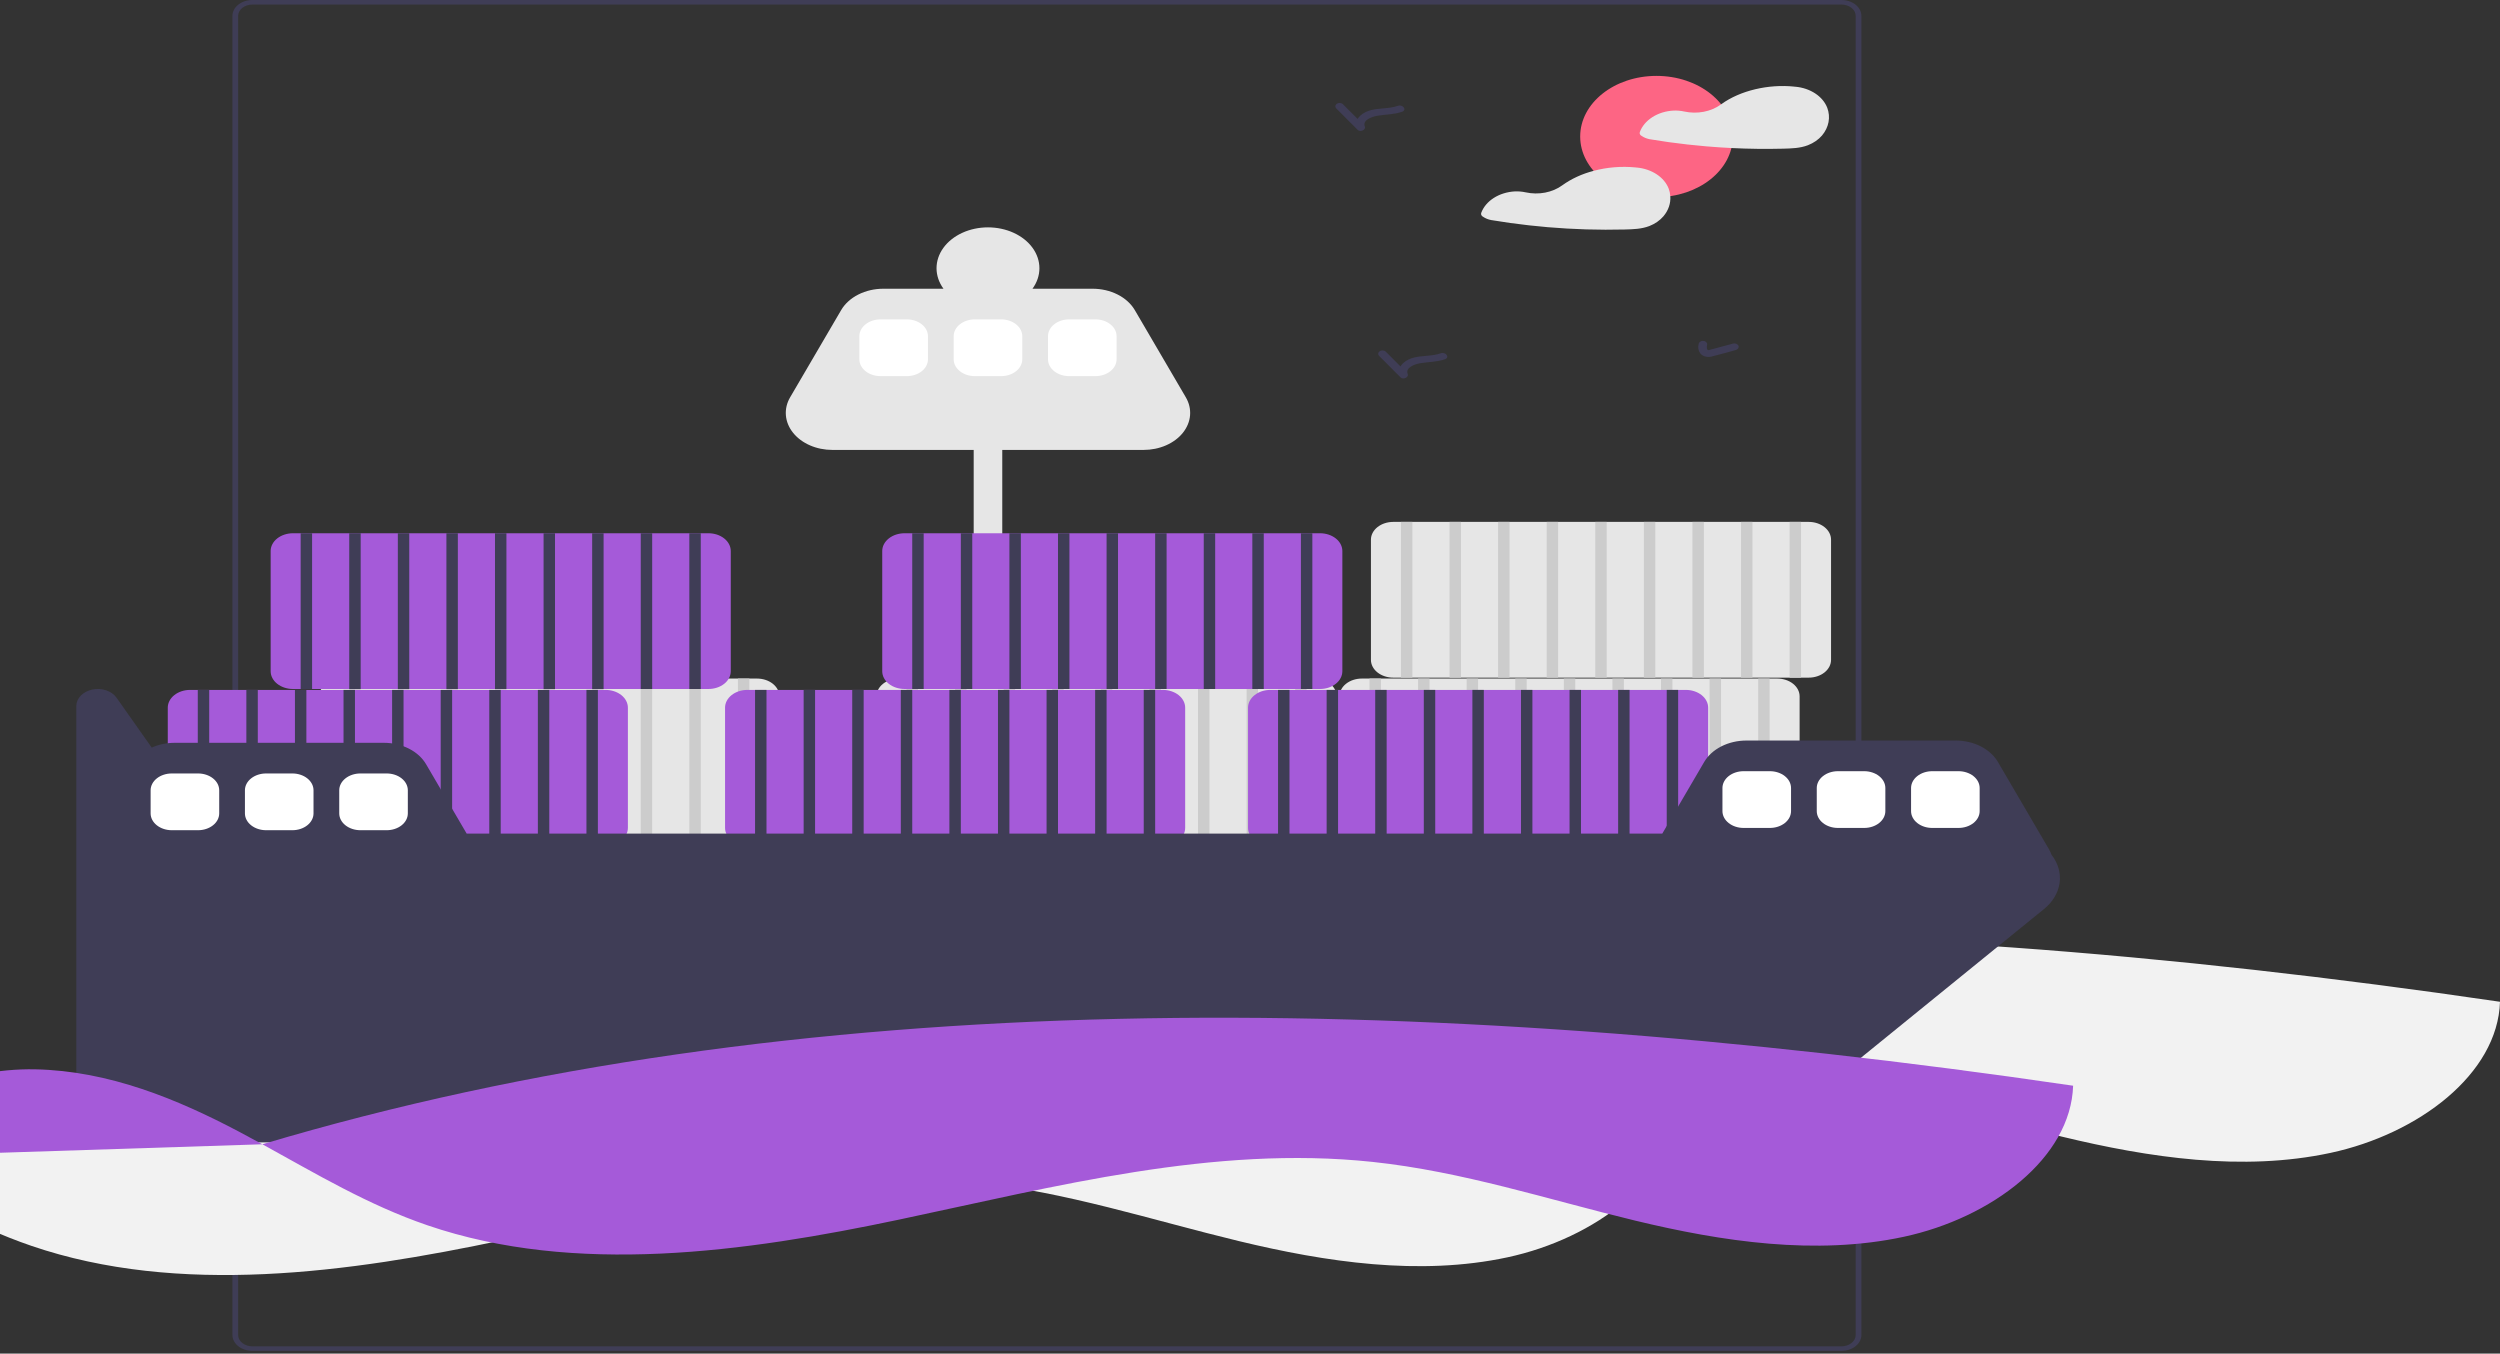 <svg width="700" height="379" viewBox="0 0 700 379" fill="none" xmlns="http://www.w3.org/2000/svg">
<rect x="0" y="0" width="700" height="379" fill="#333333" stroke="none"/>
<g clip-path="url(#clip0_231_1024)">
<path d="M374.357 0.629C373.909 0.413 373.461 0.203 373.013 0H326.249C325.913 0.42 325.593 0.846 325.281 1.271H375.702C375.254 1.055 374.806 0.845 374.357 0.629ZM65.079 126.164V135.636C65.279 135.649 65.487 135.649 65.687 135.655L65.287 153.862L65.079 153.773V155.566L65.247 155.636L65.079 163.271V189.589H66.679V121.873C66.231 123.246 65.698 124.676 65.079 126.164ZM374.357 0.629C373.909 0.413 373.461 0.203 373.013 0H326.249C325.913 0.42 325.593 0.846 325.281 1.271H375.702C375.254 1.055 374.806 0.845 374.357 0.629ZM515.593 0H70.68C69.195 0.001 67.771 0.471 66.721 1.305C65.671 2.139 65.081 3.27 65.079 4.45V373.8C65.082 374.979 65.673 376.11 66.723 376.944C67.773 377.778 69.196 378.247 70.68 378.25H515.593C517.078 378.249 518.502 377.779 519.552 376.945C520.603 376.111 521.193 374.98 521.195 373.8V4.45C521.193 3.27 520.603 2.139 519.552 1.305C518.502 0.471 517.078 0.001 515.593 0ZM519.594 373.8C519.594 374.643 519.172 375.451 518.422 376.047C517.672 376.643 516.654 376.978 515.593 376.979H70.68C69.619 376.978 68.602 376.643 67.852 376.047C67.101 375.451 66.68 374.643 66.679 373.8V4.45C66.681 3.607 67.103 2.8 67.853 2.204C68.603 1.608 69.62 1.273 70.68 1.271H515.593C516.654 1.273 517.671 1.608 518.421 2.204C519.171 2.8 519.593 3.607 519.594 4.45V373.8Z" fill="#3F3D56"/>
<path d="M129.31 275.909C108.58 275.515 86.357 284.742 80.459 300.535L192.987 296.896C190.858 295.727 188.721 294.573 186.573 293.433C169.308 284.31 150.04 276.303 129.31 275.909Z" fill="#F2F2F2"/>
<path d="M192.987 296.896C207.951 305.113 222.554 313.883 239.228 319.588C280.513 333.713 328.04 327.125 371.481 317.944C414.922 308.763 459.266 297.098 503.822 301.83C529.087 304.513 552.939 312.366 577.327 318.258C601.714 324.149 627.954 328.094 652.558 322.805C677.163 317.515 699.357 300.742 700 280.498C514.247 253.214 342.033 252.404 192.987 296.896Z" fill="#F2F2F2"/>
<path d="M-37.472 326.138C-22.508 334.356 -7.904 343.126 8.769 348.83C50.055 362.956 97.582 356.368 141.023 347.187C184.464 338.006 228.808 326.341 273.363 331.073C298.628 333.756 322.481 341.609 346.868 347.501C371.255 353.392 397.495 357.337 422.1 352.048C446.705 346.758 468.898 329.985 469.541 309.741C283.788 282.457 111.574 281.646 -37.472 326.138Z" fill="#F2F2F2"/>
<path d="M211.961 189.995H95.644C93.984 189.996 92.394 190.52 91.22 191.452C90.047 192.384 89.387 193.648 89.386 194.966V228.634C89.387 229.952 90.047 231.216 91.22 232.148C92.394 233.08 93.984 233.604 95.644 233.605H211.961C213.621 233.604 215.212 233.08 216.385 232.148C217.558 231.216 218.218 229.952 218.219 228.634V194.966C218.218 193.648 217.558 192.384 216.385 191.452C215.212 190.52 213.621 189.996 211.961 189.995Z" fill="#E6E6E6"/>
<path d="M100.989 189.995H97.788V233.605H100.989V189.995Z" fill="#CCCCCC"/>
<path d="M114.592 189.995H111.392V233.605H114.592V189.995Z" fill="#CCCCCC"/>
<path d="M128.196 189.995H124.995V233.605H128.196V189.995Z" fill="#CCCCCC"/>
<path d="M141.799 189.995H138.599V233.605H141.799V189.995Z" fill="#CCCCCC"/>
<path d="M155.403 189.995H152.202V233.605H155.403V189.995Z" fill="#CCCCCC"/>
<path d="M169.006 189.995H165.806V233.605H169.006V189.995Z" fill="#CCCCCC"/>
<path d="M182.61 189.995H179.409V233.605H182.61V189.995Z" fill="#CCCCCC"/>
<path d="M196.213 189.995H193.012V233.605H196.213V189.995Z" fill="#CCCCCC"/>
<path d="M209.817 189.995H206.616V233.605H209.817V189.995Z" fill="#CCCCCC"/>
<path d="M332.031 111.247L317.751 86.838C316.703 85.047 315.033 83.531 312.937 82.469C310.841 81.407 308.407 80.843 305.921 80.843H289.095C290.364 79.104 291.034 77.129 291.037 75.119C291.041 73.109 290.377 71.133 289.114 69.391C287.851 67.649 286.032 66.202 283.841 65.196C281.65 64.19 279.164 63.661 276.634 63.661C274.103 63.661 271.617 64.19 269.426 65.196C267.235 66.202 265.417 67.649 264.153 69.391C262.89 71.133 262.227 73.109 262.23 75.119C262.233 77.129 262.903 79.104 264.173 80.843H247.346C244.86 80.843 242.426 81.407 240.33 82.469C238.235 83.531 236.564 85.047 235.517 86.838L221.236 111.247C220.312 112.826 219.904 114.565 220.049 116.303C220.195 118.04 220.889 119.721 222.068 121.189C223.247 122.657 224.873 123.865 226.795 124.703C228.717 125.54 230.874 125.979 233.066 125.979H272.633V244.221H280.635V125.979H320.202C322.394 125.979 324.551 125.54 326.473 124.703C328.395 123.865 330.02 122.657 331.199 121.189C332.378 119.721 333.073 118.04 333.218 116.303C333.363 114.565 332.955 112.826 332.031 111.247Z" fill="#E6E6E6"/>
<path d="M497.634 189.995H381.316C379.657 189.996 378.066 190.52 376.893 191.452C375.72 192.384 375.06 193.648 375.059 194.966V228.634C375.06 229.952 375.72 231.216 376.893 232.148C378.066 233.08 379.657 233.604 381.316 233.605H497.634C499.293 233.604 500.884 233.08 502.058 232.148C503.231 231.216 503.891 229.952 503.892 228.634V194.966C503.891 193.648 503.231 192.384 502.058 191.452C500.884 190.52 499.293 189.996 497.634 189.995Z" fill="#E6E6E6"/>
<path d="M386.662 189.995H383.461V233.605H386.662V189.995Z" fill="#CCCCCC"/>
<path d="M400.265 189.995H397.064V233.605H400.265V189.995Z" fill="#CCCCCC"/>
<path d="M413.869 189.995H410.668V233.605H413.869V189.995Z" fill="#CCCCCC"/>
<path d="M427.472 189.995H424.271V233.605H427.472V189.995Z" fill="#CCCCCC"/>
<path d="M441.076 189.995H437.875V233.605H441.076V189.995Z" fill="#CCCCCC"/>
<path d="M454.679 189.995H451.478V233.605H454.679V189.995Z" fill="#CCCCCC"/>
<path d="M468.282 189.995H465.082V233.605H468.282V189.995Z" fill="#CCCCCC"/>
<path d="M481.886 189.995H478.685V233.605H481.886V189.995Z" fill="#CCCCCC"/>
<path d="M495.489 189.995H492.289V233.605H495.489V189.995Z" fill="#CCCCCC"/>
<path d="M368.001 189.995H251.683C250.024 189.996 248.433 190.52 247.26 191.452C246.086 192.384 245.427 193.648 245.426 194.966V228.634C245.427 229.952 246.086 231.216 247.26 232.148C248.433 233.08 250.024 233.604 251.683 233.605H368.001C369.66 233.604 371.251 233.08 372.425 232.148C373.598 231.216 374.257 229.952 374.259 228.634V194.966C374.257 193.648 373.598 192.384 372.425 191.452C371.251 190.52 369.66 189.996 368.001 189.995Z" fill="#E6E6E6"/>
<path d="M257.029 189.995H253.828V233.605H257.029V189.995Z" fill="#CCCCCC"/>
<path d="M270.632 189.995H267.431V233.605H270.632V189.995Z" fill="#CCCCCC"/>
<path d="M284.236 189.995H281.035V233.605H284.236V189.995Z" fill="#CCCCCC"/>
<path d="M297.839 189.995H294.638V233.605H297.839V189.995Z" fill="#CCCCCC"/>
<path d="M311.443 189.995H308.242V233.605H311.443V189.995Z" fill="#CCCCCC"/>
<path d="M325.046 189.995H321.845V233.605H325.046V189.995Z" fill="#CCCCCC"/>
<path d="M338.65 189.995H335.449V233.605H338.65V189.995Z" fill="#CCCCCC"/>
<path d="M352.253 189.995H349.052V233.605H352.253V189.995Z" fill="#CCCCCC"/>
<path d="M365.857 189.995H362.656V233.605H365.857V189.995Z" fill="#CCCCCC"/>
<path d="M506.436 146.131H390.118C388.459 146.131 386.868 146.655 385.695 147.588C384.522 148.52 383.862 149.784 383.861 151.102V184.769C383.862 186.087 384.522 187.351 385.695 188.284C386.868 189.216 388.459 189.74 390.118 189.741H506.436C508.095 189.74 509.686 189.216 510.86 188.284C512.033 187.351 512.693 186.087 512.694 184.769V151.102C512.693 149.784 512.033 148.52 510.86 147.588C509.686 146.655 508.095 146.131 506.436 146.131Z" fill="#E6E6E6"/>
<path d="M395.464 146.131H392.263V189.741H395.464V146.131Z" fill="#CCCCCC"/>
<path d="M409.068 146.131H405.867V189.741H409.068V146.131Z" fill="#CCCCCC"/>
<path d="M422.671 146.131H419.47V189.741H422.671V146.131Z" fill="#CCCCCC"/>
<path d="M436.274 146.131H433.073V189.741H436.274V146.131Z" fill="#CCCCCC"/>
<path d="M449.878 146.131H446.677V189.741H449.878V146.131Z" fill="#CCCCCC"/>
<path d="M463.481 146.131H460.28V189.741H463.481V146.131Z" fill="#CCCCCC"/>
<path d="M477.085 146.131H473.884V189.741H477.085V146.131Z" fill="#CCCCCC"/>
<path d="M490.688 146.131H487.487V189.741H490.688V146.131Z" fill="#CCCCCC"/>
<path d="M504.292 146.131H501.091V189.741H504.292V146.131Z" fill="#CCCCCC"/>
<path d="M472.027 193.173H355.71C354.05 193.174 352.459 193.698 351.286 194.63C350.113 195.563 349.453 196.826 349.452 198.145V231.812C349.453 233.13 350.113 234.394 351.286 235.326C352.459 236.259 354.05 236.783 355.71 236.783H472.027C473.687 236.783 475.278 236.259 476.451 235.326C477.624 234.394 478.284 233.13 478.285 231.812V198.145C478.284 196.826 477.624 195.563 476.451 194.63C475.278 193.698 473.687 193.174 472.027 193.173Z" fill="#A55AD9"/>
<path d="M361.055 193.174H357.854V236.784H361.055V193.174Z" fill="#3F3D56"/>
<path d="M374.659 193.174H371.458V236.784H374.659V193.174Z" fill="#3F3D56"/>
<path d="M388.262 193.174H385.061V236.784H388.262V193.174Z" fill="#3F3D56"/>
<path d="M401.866 193.174H398.665V236.784H401.866V193.174Z" fill="#3F3D56"/>
<path d="M415.469 193.174H412.268V236.784H415.469V193.174Z" fill="#3F3D56"/>
<path d="M429.072 193.174H425.872V236.784H429.072V193.174Z" fill="#3F3D56"/>
<path d="M442.676 193.174H439.475V236.784H442.676V193.174Z" fill="#3F3D56"/>
<path d="M456.279 193.174H453.079V236.784H456.279V193.174Z" fill="#3F3D56"/>
<path d="M469.883 193.174H466.682V236.784H469.883V193.174Z" fill="#3F3D56"/>
<path d="M325.59 193.173H209.273C207.613 193.174 206.022 193.698 204.849 194.63C203.676 195.563 203.016 196.826 203.015 198.145V231.812C203.016 233.13 203.676 234.394 204.849 235.326C206.022 236.259 207.613 236.783 209.273 236.783H325.59C327.25 236.783 328.841 236.259 330.014 235.326C331.187 234.394 331.847 233.13 331.848 231.812V198.145C331.847 196.826 331.187 195.563 330.014 194.63C328.841 193.698 327.25 193.174 325.59 193.173Z" fill="#A55AD9"/>
<path d="M214.618 193.174H211.417V236.784H214.618V193.174Z" fill="#3F3D56"/>
<path d="M228.222 193.174H225.021V236.784H228.222V193.174Z" fill="#3F3D56"/>
<path d="M241.825 193.174H238.624V236.784H241.825V193.174Z" fill="#3F3D56"/>
<path d="M255.428 193.174H252.228V236.784H255.428V193.174Z" fill="#3F3D56"/>
<path d="M269.032 193.174H265.831V236.784H269.032V193.174Z" fill="#3F3D56"/>
<path d="M282.635 193.174H279.435V236.784H282.635V193.174Z" fill="#3F3D56"/>
<path d="M296.239 193.174H293.038V236.784H296.239V193.174Z" fill="#3F3D56"/>
<path d="M309.842 193.174H306.641V236.784H309.842V193.174Z" fill="#3F3D56"/>
<path d="M323.446 193.174H320.245V236.784H323.446V193.174Z" fill="#3F3D56"/>
<path d="M369.602 149.309H253.284C251.625 149.31 250.034 149.834 248.86 150.766C247.687 151.698 247.027 152.962 247.026 154.28V187.948C247.027 189.266 247.687 190.53 248.86 191.462C250.034 192.394 251.625 192.918 253.284 192.919H369.602C371.261 192.918 372.852 192.394 374.025 191.462C375.198 190.53 375.858 189.266 375.859 187.948V154.28C375.858 152.962 375.198 151.698 374.025 150.766C372.852 149.834 371.261 149.31 369.602 149.309Z" fill="#A55AD9"/>
<path d="M258.629 149.309H255.428V192.919H258.629V149.309Z" fill="#3F3D56"/>
<path d="M272.233 149.309H269.032V192.919H272.233V149.309Z" fill="#3F3D56"/>
<path d="M285.836 149.309H282.635V192.919H285.836V149.309Z" fill="#3F3D56"/>
<path d="M299.44 149.309H296.239V192.919H299.44V149.309Z" fill="#3F3D56"/>
<path d="M313.043 149.309H309.842V192.919H313.043V149.309Z" fill="#3F3D56"/>
<path d="M326.647 149.309H323.446V192.919H326.647V149.309Z" fill="#3F3D56"/>
<path d="M340.25 149.309H337.049V192.919H340.25V149.309Z" fill="#3F3D56"/>
<path d="M353.853 149.309H350.653V192.919H353.853V149.309Z" fill="#3F3D56"/>
<path d="M367.457 149.309H364.256V192.919H367.457V149.309Z" fill="#3F3D56"/>
<path d="M169.55 193.173H53.233C51.574 193.174 49.983 193.698 48.809 194.63C47.636 195.563 46.976 196.826 46.975 198.145V231.812C46.976 233.13 47.636 234.394 48.809 235.326C49.983 236.259 51.574 236.783 53.233 236.783H169.55C171.21 236.783 172.801 236.259 173.974 235.326C175.147 234.394 175.807 233.13 175.808 231.812V198.145C175.807 196.826 175.147 195.563 173.974 194.63C172.801 193.698 171.21 193.174 169.55 193.173Z" fill="#A55AD9"/>
<path d="M58.578 193.174H55.377V236.784H58.578V193.174Z" fill="#3F3D56"/>
<path d="M72.182 193.174H68.981V236.784H72.182V193.174Z" fill="#3F3D56"/>
<path d="M85.785 193.174H82.585V236.784H85.785V193.174Z" fill="#3F3D56"/>
<path d="M99.389 193.174H96.188V236.784H99.389V193.174Z" fill="#3F3D56"/>
<path d="M112.992 193.174H109.791V236.784H112.992V193.174Z" fill="#3F3D56"/>
<path d="M126.596 193.174H123.395V236.784H126.596V193.174Z" fill="#3F3D56"/>
<path d="M140.199 193.174H136.998V236.784H140.199V193.174Z" fill="#3F3D56"/>
<path d="M153.802 193.174H150.602V236.784H153.802V193.174Z" fill="#3F3D56"/>
<path d="M167.406 193.174H164.205V236.784H167.406V193.174Z" fill="#3F3D56"/>
<path d="M198.358 149.309H82.04C80.381 149.31 78.79 149.834 77.617 150.766C76.443 151.698 75.784 152.962 75.783 154.28V187.948C75.784 189.266 76.443 190.53 77.617 191.462C78.79 192.394 80.381 192.918 82.04 192.919H198.358C200.017 192.918 201.608 192.394 202.781 191.462C203.955 190.53 204.614 189.266 204.615 187.948V154.28C204.614 152.962 203.955 151.698 202.781 150.766C201.608 149.834 200.017 149.31 198.358 149.309Z" fill="#A55AD9"/>
<path d="M87.386 149.309H84.185V192.919H87.386V149.309Z" fill="#3F3D56"/>
<path d="M100.989 149.309H97.788V192.919H100.989V149.309Z" fill="#3F3D56"/>
<path d="M114.592 149.309H111.392V192.919H114.592V149.309Z" fill="#3F3D56"/>
<path d="M128.196 149.309H124.995V192.919H128.196V149.309Z" fill="#3F3D56"/>
<path d="M141.799 149.309H138.599V192.919H141.799V149.309Z" fill="#3F3D56"/>
<path d="M155.403 149.309H152.202V192.919H155.403V149.309Z" fill="#3F3D56"/>
<path d="M169.006 149.309H165.806V192.919H169.006V149.309Z" fill="#3F3D56"/>
<path d="M182.61 149.309H179.409V192.919H182.61V149.309Z" fill="#3F3D56"/>
<path d="M196.213 149.309H193.012V192.919H196.213V149.309Z" fill="#3F3D56"/>
<path d="M574.435 239.358C574.242 238.808 573.994 238.272 573.693 237.754L559.412 213.345C558.365 211.554 556.694 210.039 554.599 208.976C552.503 207.914 550.069 207.35 547.583 207.35H489.008C486.522 207.35 484.088 207.914 481.992 208.976C479.896 210.039 478.226 211.554 477.178 213.345L465.437 233.414H130.67L119.3 213.981C118.253 212.19 116.583 210.674 114.487 209.612C112.391 208.55 109.957 207.986 107.471 207.986H48.896C46.648 207.986 44.438 208.45 42.482 209.33L32.633 195.358C31.983 194.436 30.966 193.711 29.741 193.296C28.517 192.882 27.154 192.802 25.866 193.069C24.578 193.336 23.438 193.935 22.624 194.772C21.81 195.609 21.369 196.636 21.369 197.693V307.422C21.369 309.057 21.774 310.676 22.562 312.186C23.349 313.697 24.503 315.069 25.959 316.225C27.414 317.381 29.141 318.298 31.042 318.924C32.944 319.549 34.981 319.871 37.039 319.871H485.295C487.382 319.871 489.449 319.54 491.372 318.897C493.296 318.254 495.039 317.312 496.498 316.126L572.277 254.567C574.739 252.595 576.291 250.021 576.683 247.261C577.074 244.5 576.282 241.716 574.435 239.358Z" fill="#3F3D56"/>
<path d="M495.568 231.825H488.209C486.639 231.824 485.133 231.327 484.023 230.445C482.912 229.563 482.288 228.367 482.286 227.12V220.637C482.288 219.39 482.912 218.194 484.023 217.312C485.133 216.43 486.639 215.934 488.209 215.932H495.568C497.139 215.934 498.644 216.43 499.754 217.312C500.865 218.194 501.489 219.39 501.491 220.637V227.12C501.489 228.367 500.865 229.563 499.754 230.445C498.644 231.327 497.139 231.824 495.568 231.825Z" fill="white"/>
<path d="M521.975 231.825H514.615C513.045 231.824 511.54 231.327 510.43 230.445C509.319 229.563 508.695 228.367 508.693 227.12V220.637C508.695 219.39 509.319 218.194 510.43 217.312C511.54 216.43 513.045 215.934 514.615 215.932H521.975C523.545 215.934 525.051 216.43 526.161 217.312C527.271 218.194 527.896 219.39 527.898 220.637V227.12C527.896 228.367 527.271 229.563 526.161 230.445C525.051 231.327 523.545 231.824 521.975 231.825Z" fill="white"/>
<path d="M548.382 231.825H541.022C539.452 231.824 537.946 231.327 536.836 230.445C535.726 229.563 535.101 228.367 535.099 227.12V220.637C535.101 219.39 535.726 218.194 536.836 217.312C537.946 216.43 539.452 215.934 541.022 215.932H548.382C549.952 215.934 551.457 216.43 552.568 217.312C553.678 218.194 554.302 219.39 554.304 220.637V227.12C554.302 228.367 553.678 229.563 552.568 230.445C551.457 231.327 549.952 231.824 548.382 231.825Z" fill="white"/>
<path d="M253.907 105.318H246.547C244.977 105.316 243.471 104.82 242.361 103.938C241.251 103.056 240.626 101.86 240.625 100.613V94.13C240.626 92.883 241.251 91.687 242.361 90.805C243.471 89.922 244.977 89.426 246.547 89.425H253.907C255.477 89.426 256.982 89.922 258.093 90.805C259.203 91.687 259.828 92.883 259.829 94.13V100.613C259.828 101.86 259.203 103.056 258.093 103.938C256.982 104.82 255.477 105.316 253.907 105.318Z" fill="white"/>
<path d="M280.314 105.318H272.954C271.384 105.316 269.878 104.82 268.768 103.938C267.658 103.056 267.033 101.86 267.031 100.613V94.13C267.033 92.883 267.658 91.687 268.768 90.805C269.878 89.922 271.384 89.426 272.954 89.425H280.314C281.884 89.426 283.389 89.922 284.499 90.805C285.61 91.687 286.234 92.883 286.236 94.13V100.613C286.234 101.86 285.61 103.056 284.499 103.938C283.389 104.82 281.884 105.316 280.314 105.318Z" fill="white"/>
<path d="M306.72 105.318H299.361C297.79 105.316 296.285 104.82 295.175 103.938C294.064 103.056 293.44 101.86 293.438 100.613V94.13C293.44 92.883 294.064 91.687 295.175 90.805C296.285 89.922 297.79 89.426 299.361 89.425H306.72C308.29 89.426 309.796 89.922 310.906 90.805C312.017 91.687 312.641 92.883 312.643 94.13V100.613C312.641 101.86 312.016 103.056 310.906 103.938C309.796 104.82 308.29 105.316 306.72 105.318Z" fill="white"/>
<path d="M55.456 232.461H48.097C46.526 232.459 45.021 231.963 43.911 231.081C42.8 230.199 42.176 229.003 42.174 227.755V221.273C42.176 220.025 42.8 218.83 43.911 217.947C45.021 217.065 46.526 216.569 48.097 216.568H55.456C57.027 216.569 58.532 217.065 59.642 217.947C60.753 218.83 61.377 220.025 61.379 221.273V227.755C61.377 229.003 60.753 230.199 59.642 231.081C58.532 231.963 57.027 232.459 55.456 232.461Z" fill="white"/>
<path d="M81.863 232.461H74.503C72.933 232.459 71.428 231.963 70.317 231.081C69.207 230.199 68.583 229.003 68.581 227.755V221.273C68.583 220.025 69.207 218.83 70.317 217.947C71.428 217.065 72.933 216.569 74.503 216.568H81.863C83.433 216.569 84.939 217.065 86.049 217.947C87.159 218.83 87.784 220.025 87.786 221.273V227.755C87.784 229.003 87.159 230.199 86.049 231.081C84.939 231.963 83.433 232.459 81.863 232.461Z" fill="white"/>
<path d="M108.27 232.461H100.91C99.34 232.459 97.835 231.963 96.724 231.081C95.614 230.199 94.989 229.003 94.987 227.755V221.273C94.989 220.025 95.614 218.83 96.724 217.947C97.835 217.065 99.34 216.569 100.91 216.568H108.27C109.84 216.569 111.345 217.065 112.456 217.947C113.566 218.83 114.191 220.025 114.192 221.273V227.755C114.191 229.003 113.566 230.199 112.456 231.081C111.345 231.963 109.84 232.459 108.27 232.461Z" fill="white"/>
<path d="M9.784 299.411C-10.945 299.017 -33.169 308.244 -39.067 324.037L73.461 320.398C71.333 319.229 69.195 318.075 67.048 316.936C49.782 307.813 30.514 299.805 9.784 299.411Z" fill="#A55AD9"/>
<path d="M73.461 320.398C88.425 328.615 103.028 337.385 119.702 343.09C160.988 357.215 208.515 350.627 251.955 341.446C295.396 332.265 339.74 320.6 384.296 325.332C409.561 328.015 433.413 335.868 457.801 341.76C482.188 347.651 508.427 351.596 533.032 346.307C557.637 341.017 579.831 324.244 580.474 304C394.721 276.716 222.507 275.906 73.461 320.398Z" fill="#A55AD9"/>
<path d="M463.817 55.198C475.617 55.198 485.183 47.598 485.183 38.224C485.183 28.849 475.617 21.25 463.817 21.25C452.017 21.25 442.451 28.849 442.451 38.224C442.451 47.598 452.017 55.198 463.817 55.198Z" fill="#FD6584"/>
<path d="M511.636 30.186C511.033 28.616 509.866 27.221 508.278 26.172C506.69 25.122 504.75 24.465 502.698 24.28C502.65 24.277 502.601 24.277 502.553 24.28C502.496 24.266 502.437 24.255 502.377 24.248C495.224 23.511 487.27 25.304 481.916 29.207L481.858 29.25C480.501 30.247 478.846 30.952 477.049 31.298C475.253 31.643 473.375 31.618 471.594 31.225C470.615 31.01 469.599 30.921 468.585 30.962C466.419 31.075 464.351 31.717 462.661 32.799C460.971 33.881 459.742 35.35 459.142 37.007C459.077 37.21 459.095 37.424 459.194 37.617C459.294 37.811 459.469 37.974 459.695 38.082C460.338 38.519 461.103 38.828 461.927 38.984C463.696 39.283 465.48 39.556 467.265 39.804C470.753 40.288 474.261 40.679 477.787 40.98C480.116 41.178 482.45 41.334 484.789 41.451C489.622 41.692 494.479 41.75 499.321 41.629C501.721 41.565 504.026 41.502 506.218 40.663C507.816 40.038 509.181 39.094 510.179 37.923C511.119 36.796 511.736 35.519 511.988 34.183C512.24 32.846 512.119 31.482 511.636 30.186Z" fill="#E6E6E6"/>
<path d="M467.681 54.915C467.64 54.204 467.49 53.5 467.232 52.818C466.627 51.248 465.458 49.853 463.869 48.804C462.279 47.755 460.339 47.097 458.286 46.912C458.241 46.909 458.195 46.909 458.15 46.912C458.09 46.898 458.028 46.888 457.966 46.88C454.007 46.495 449.989 46.823 446.211 47.84C442.966 48.681 439.981 50.057 437.451 51.877C436.095 52.876 434.44 53.581 432.644 53.928C430.847 54.274 428.969 54.249 427.187 53.856C426.207 53.641 425.189 53.553 424.173 53.593C422.008 53.707 419.939 54.348 418.25 55.43C416.56 56.512 415.331 57.982 414.731 59.639C414.669 59.841 414.689 60.054 414.788 60.247C414.887 60.44 415.06 60.603 415.283 60.713C415.928 61.149 416.693 61.458 417.516 61.616C419.292 61.915 421.069 62.188 422.861 62.436C426.35 62.919 429.855 63.311 433.376 63.612C440.529 64.222 447.727 64.439 454.917 64.26C457.31 64.197 459.622 64.133 461.815 63.294C463.41 62.67 464.773 61.725 465.768 60.554C467.171 58.894 467.843 56.911 467.681 54.915Z" fill="#E6E6E6"/>
<path d="M475.612 96.393C475.357 97.278 475.536 98.206 476.113 98.989C476.45 99.388 476.945 99.686 477.519 99.836C478.092 99.987 478.713 99.982 479.283 99.823C481.521 99.27 483.729 98.624 485.948 98.025C486.251 97.953 486.507 97.79 486.663 97.572C486.82 97.353 486.864 97.096 486.786 96.852C486.699 96.609 486.496 96.404 486.22 96.279C485.943 96.154 485.617 96.121 485.31 96.186L479.765 97.683C479.346 97.796 478.93 97.924 478.503 98.017C478.459 98.027 478.296 98.055 478.305 98.054C478.325 98.053 478.452 98.064 478.311 98.056C478.231 98.037 478.232 98.041 478.313 98.068L478.207 98.02C478.304 98.085 478.195 98.012 478.162 97.985C478.132 97.961 478.046 97.867 478.113 97.944C478.065 97.889 478.023 97.83 477.987 97.769C478.046 97.872 477.936 97.617 477.928 97.582C477.883 97.185 477.912 96.784 478.013 96.393C478.011 96.141 477.885 95.899 477.66 95.72C477.435 95.541 477.131 95.441 476.813 95.439C476.497 95.446 476.196 95.548 475.973 95.726C475.749 95.903 475.62 96.142 475.612 96.393Z" fill="#3F3D56"/>
<path d="M386.245 99.741L392.161 105.668C392.913 106.422 394.527 105.605 394.167 104.74C393.429 102.97 395.975 101.984 397.732 101.692C400.063 101.305 402.402 101.368 404.614 100.572C406.019 100.067 404.8 98.422 403.403 98.925C400.815 99.856 397.798 99.43 395.178 100.335C392.836 101.145 390.984 103.164 391.852 105.247L393.858 104.319L387.942 98.393C387.716 98.216 387.411 98.116 387.093 98.116C386.776 98.116 386.471 98.216 386.244 98.393C386.026 98.574 385.904 98.816 385.904 99.067C385.904 99.318 386.026 99.56 386.245 99.741Z" fill="#3F3D56"/>
<path d="M374.241 30.448L380.157 36.375C380.91 37.129 382.524 36.312 382.164 35.447C381.426 33.677 383.972 32.691 385.729 32.399C388.06 32.013 390.399 32.075 392.611 31.279C394.016 30.774 392.797 29.13 391.399 29.633C388.812 30.564 385.795 30.137 383.175 31.043C380.833 31.852 378.981 33.871 379.849 35.954L381.855 35.026L375.939 29.1C375.713 28.923 375.408 28.823 375.09 28.823C374.772 28.823 374.467 28.923 374.241 29.1C374.023 29.282 373.901 29.523 373.901 29.774C373.901 30.025 374.023 30.267 374.241 30.448Z" fill="#3F3D56"/>
</g>
<defs>
<clipPath id="clip0_231_1024">
<rect width="850" height="378.25" fill="white" transform="translate(-150)"/>
</clipPath>
</defs>
</svg>
